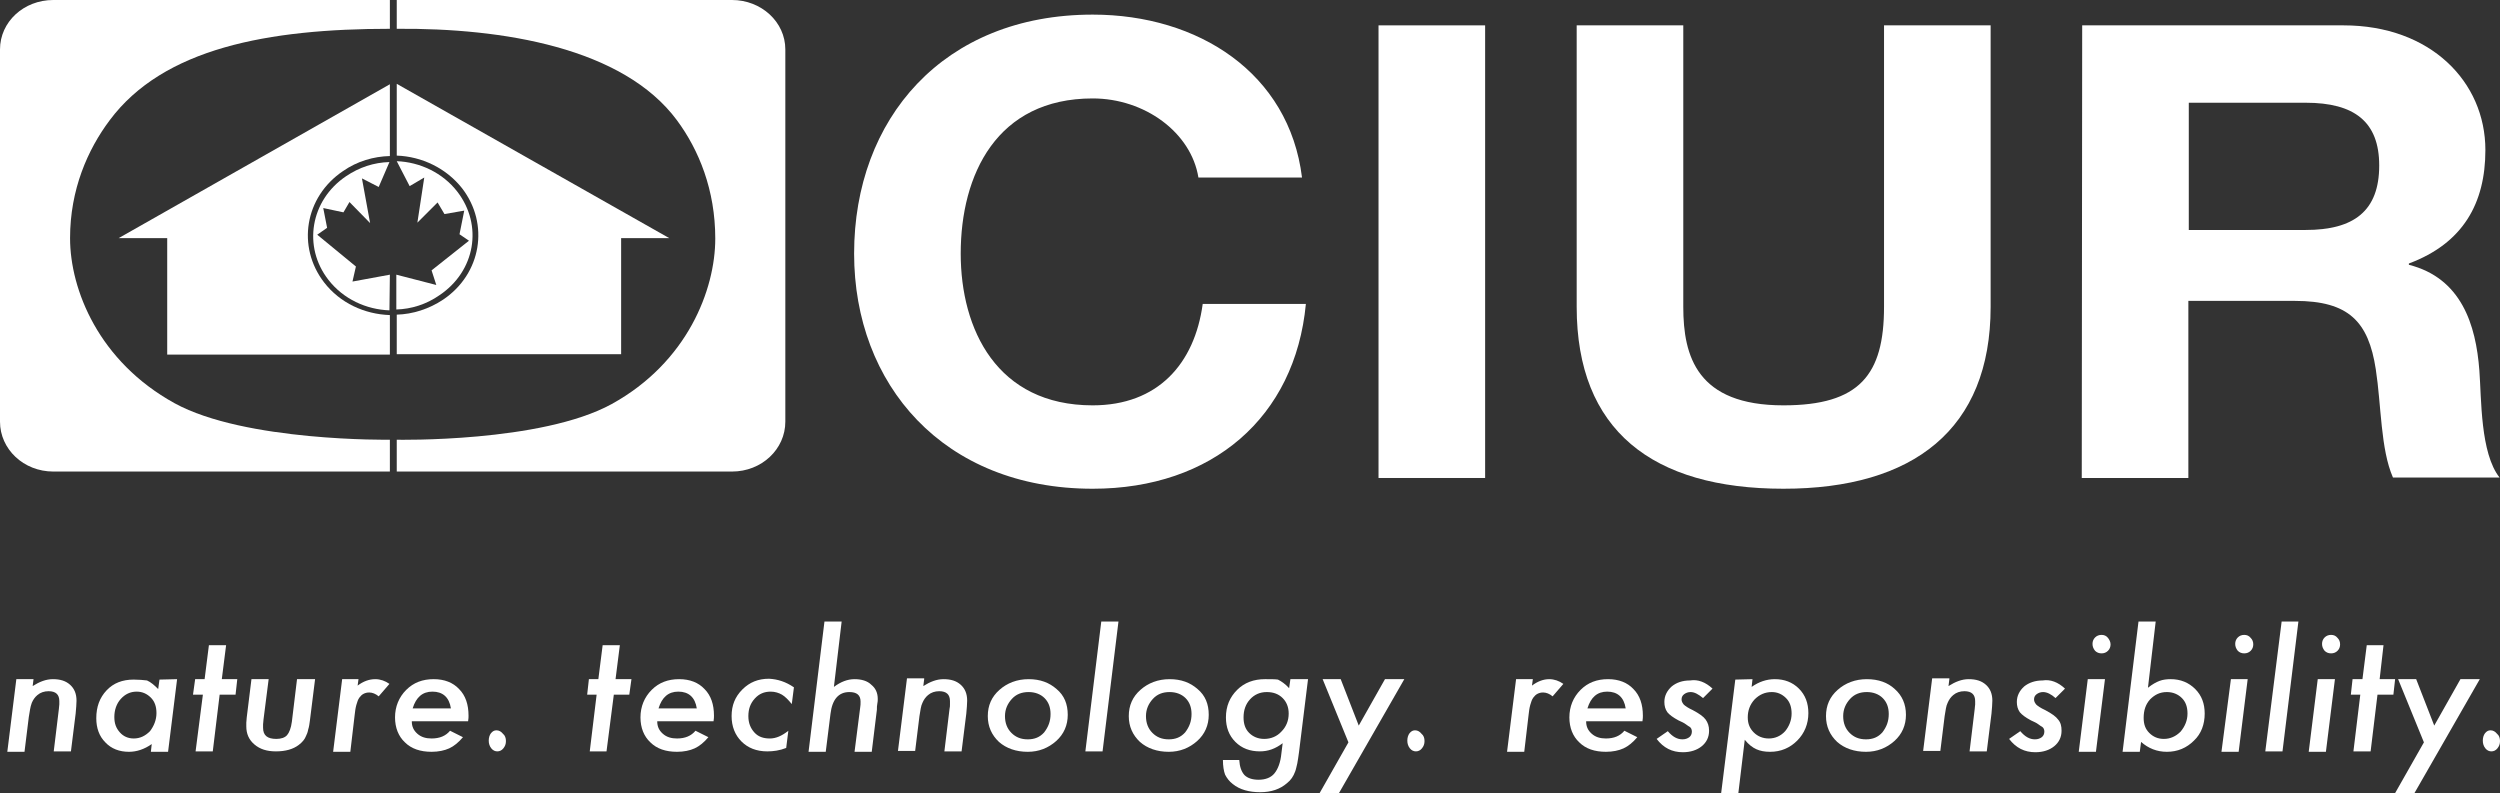 <svg xmlns="http://www.w3.org/2000/svg" xmlns:xlink="http://www.w3.org/1999/xlink" id="Vrstva_1" x="0px" y="0px" viewBox="0 0 581.6 184.5" style="enable-background:new 0 0 581.6 184.5;" xml:space="preserve"><rect x="0" y="0" width="581.6" height="184.5" fill="#333333" stroke="none"/><style type="text/css">	.st0{fill:#FFFFFF;}</style><path class="st0" d="M90.7,109.7v-7.4c0,0-33.7,0.5-50.1-8.5C23,84.1,16.3,67.4,16.3,55.4c0-11.3,4.1-20.6,9.2-27.4 C38,11.2,62.4,6.7,90.7,6.7V0H12.4C5.5,0,0,5.1,0,11.5v86.6c0,6.4,5.5,11.6,12.4,11.6H90.7z"></path><path class="st0" d="M92.3,109.7v-7.4c0,0,33.6,0.7,50-8.3c17.6-9.7,24.1-26.6,24.1-38.5c0-11.3-3.8-20.6-8.9-27.5 C145,11.1,117,6.5,92.3,6.7V0h78c6.8,0,12.4,5.1,12.4,11.5v86.6c0,6.4-5.5,11.6-12.4,11.6H92.3z"></path><path class="st0" d="M75.4,65.7c-6.4-8.3-4.5-19.9,4.4-25.9c3.3-2.3,7.1-3.4,10.9-3.5V19.6L27.6,55.4h11.3v27.1h51.8v-9.2 C84.8,73.1,79.1,70.5,75.4,65.7"></path><path class="st0" d="M92.3,19.5v16.7c5.8,0.2,11.5,2.9,15.2,7.6c6.4,8.3,4.5,19.9-4.4,25.9c-3.3,2.2-7.1,3.4-10.8,3.5v9.2h52.2v-27 h11.2L92.3,19.5z"></path><path class="st0" d="M90.7,63.9L82,65.5l0.8-3.5l-9-7.4l2.3-1.6l-0.9-4.6l4.7,1l1.4-2.4l4.8,4.9l-1.9-10.4l3.9,2l2.5-5.8 c-3.6,0.1-7,1.2-10.1,3.3c-8.3,5.6-10.1,16.4-4.1,24.1c3.5,4.5,8.8,6.9,14.2,7.1L90.7,63.9L90.7,63.9z"></path><path class="st0" d="M106.4,44.6c-3.4-4.4-8.7-6.9-14.1-7.1l3,5.8l3.4-2l-1.6,10.5l4.7-4.7l1.6,2.7L108,49l-1.1,5.5l2.2,1.5 l-8.7,6.9l1.1,3.4l-9.3-2.4V72c3.5-0.1,7-1.2,10-3.3C110.6,63.1,112.4,52.4,106.4,44.6"></path><path class="st0" d="M278.8,41.3c-1.7-10.5-12.5-18.4-24.6-18.4c-22.3,0-30.7,17.7-30.7,36.1c0,17.6,8.4,35.3,30.7,35.3 c15.1,0,23.7-9.6,25.6-23.6h24c-2.5,26.4-21.8,43-49.6,43c-34.8,0-55.5-24.3-55.5-54.7c0-31.3,20.7-55.6,55.5-55.6 c24.6,0,45.7,13.6,48.7,37.9C302.9,41.3,278.8,41.3,278.8,41.3z"></path><rect x="320.7" y="5.9" class="st0" width="24.8" height="105.3"></rect><path class="st0" d="M463.1,71.4c0,28.5-18,42.3-48.2,42.3c-30.5,0-48.1-13.6-48.1-42.3V5.9h24.8v65.5c0,11.5,3.2,22.9,23.3,22.9 c17.7,0,23.4-7.1,23.4-22.9V5.9h24.8L463.1,71.4L463.1,71.4z"></path><path class="st0" d="M509.2,53.5h27.2c11.2,0,17.1-4.4,17.1-15c0-10.2-5.8-14.6-17.1-14.6h-27.2V53.5z M484.4,5.9h60.8 c20.2,0,33,13.1,33,29c0,12.4-5.2,21.7-17.8,26.4v0.3c12.2,3.1,15.6,13.9,16.4,24.6c0.5,6.6,0.2,19.2,4.7,24.9h-24.8 c-2.9-6.6-2.7-16.8-4-25.2C551,74.8,546.4,70,533.9,70h-24.8v41.2h-24.8L484.4,5.9L484.4,5.9z"></path><path class="st0" d="M7.8,158l-0.2,1.6c1.6-1,3.1-1.6,4.7-1.6c1.7,0,3,0.4,4,1.3c1,0.9,1.5,2.1,1.5,3.7c0,0.8-0.1,1.8-0.2,3 l-1.1,8.8h-4l1.2-9.9c0-0.4,0.1-0.7,0.1-1s0-0.5,0-0.8c0-1.5-0.8-2.3-2.5-2.3c-1,0-1.9,0.3-2.6,0.9c-0.6,0.5-1,1.1-1.3,1.8 c-0.2,0.5-0.3,1-0.4,1.5s-0.2,1.1-0.3,1.8l-1,8.1h-4L3.8,158H7.8z"></path><path class="st0" d="M41.2,158l-2.1,16.9h-4l0.2-1.8c-1.7,1.2-3.5,1.8-5.3,1.8c-2.2,0-4.1-0.7-5.5-2.2c-1.4-1.4-2.1-3.3-2.1-5.6 c0-2.7,0.8-4.8,2.4-6.5s3.7-2.5,6.3-2.5c1.2,0,2.2,0.1,3.1,0.2c0.9,0.4,1.7,1.1,2.6,2l0.3-2.2L41.2,158L41.2,158z M36.4,165.9 c0-1.5-0.4-2.7-1.3-3.6c-0.9-0.9-2-1.4-3.3-1.4c-1.5,0-2.7,0.6-3.7,1.7c-1,1.1-1.5,2.6-1.5,4.2c0,1.5,0.4,2.6,1.3,3.6 c0.8,0.9,1.9,1.4,3.2,1.4c1.5,0,2.7-0.6,3.8-1.7C35.8,168.9,36.4,167.5,36.4,165.9"></path><polygon class="st0" points="51.1,161.6 49.5,174.8 45.5,174.8 47.2,161.6 44.9,161.6 45.4,158 47.6,158 48.6,150.1 52.6,150.1  51.6,158 55.2,158 54.8,161.6 "></polygon><path class="st0" d="M73.3,158l-1.2,9.6c-0.1,0.8-0.2,1.5-0.4,2.1c-0.1,0.6-0.3,1.1-0.5,1.5c-0.3,0.8-0.9,1.5-1.7,2.1 c-1.3,1-3.1,1.5-5.3,1.5c-2.1,0-3.7-0.5-5-1.6s-1.9-2.5-1.9-4.2c0-0.3,0-0.6,0-0.9s0.1-0.8,0.1-1.2l1.1-8.9h4l-1.2,9.4 c0,0.4-0.1,0.8-0.1,1.1s0,0.6,0,0.8c0,1.8,1,2.6,3.1,2.6c1.1,0,2-0.3,2.5-0.9c0.5-0.6,0.9-1.6,1.1-3.1l1.2-9.9L73.3,158L73.3,158z"></path><path class="st0" d="M83.4,158l-0.2,1.5c1.3-1,2.7-1.5,4.1-1.5c1.2,0,2.3,0.4,3.3,1.1l-2.5,2.9c-0.7-0.6-1.5-0.9-2.2-0.9 c-0.5,0-0.9,0.1-1.3,0.3s-0.7,0.5-1,0.9s-0.5,1-0.7,1.7s-0.3,1.5-0.4,2.4l-1,8.5h-4l2.1-16.9H83.4z"></path><path class="st0" d="M95.8,167.8c0,1.2,0.4,2.1,1.3,2.9c0.9,0.8,2,1.1,3.3,1.1c1.9,0,3.3-0.6,4.3-1.8l3,1.5c-1,1.2-2.1,2.1-3.2,2.6 s-2.5,0.8-4.1,0.8c-2.6,0-4.7-0.7-6.2-2.2c-1.5-1.4-2.3-3.4-2.3-5.8c0-2.5,0.9-4.7,2.6-6.4s3.8-2.5,6.4-2.5c2.5,0,4.5,0.8,5.9,2.3 c1.5,1.5,2.2,3.6,2.2,6.2c0,0.3,0,0.7-0.1,1.3L95.8,167.8L95.8,167.8z M104.9,164.8c-0.4-2.6-1.9-3.9-4.3-3.9 c-2.3,0-3.8,1.3-4.6,3.9H104.9z"></path><path class="st0" d="M117.7,172.4c0,0.7-0.2,1.2-0.6,1.7s-0.9,0.7-1.4,0.7s-1-0.2-1.4-0.7s-0.6-1.1-0.6-1.8s0.2-1.3,0.5-1.7 c0.4-0.5,0.8-0.7,1.3-0.7c0.6,0,1.1,0.3,1.5,0.8C117.5,171.1,117.7,171.7,117.7,172.4"></path><polygon class="st0" points="142.8,161.6 141.1,174.8 137.2,174.8 138.8,161.6 136.6,161.6 137,158 139.2,158 140.2,150.1  144.2,150.1 143.2,158 146.9,158 146.4,161.6 "></polygon><path class="st0" d="M152.9,167.8c0,1.2,0.4,2.1,1.3,2.9c0.9,0.8,2,1.1,3.3,1.1c1.9,0,3.3-0.6,4.3-1.8l3,1.5c-1,1.2-2.1,2.1-3.2,2.6 c-1.1,0.5-2.5,0.8-4.1,0.8c-2.6,0-4.7-0.7-6.2-2.2c-1.5-1.4-2.3-3.4-2.3-5.8c0-2.5,0.9-4.7,2.6-6.4c1.7-1.7,3.8-2.5,6.4-2.5 c2.5,0,4.5,0.8,5.9,2.3c1.5,1.5,2.2,3.6,2.2,6.2c0,0.3,0,0.7-0.1,1.3L152.9,167.8L152.9,167.8z M162.1,164.8 c-0.4-2.6-1.9-3.9-4.3-3.9c-2.3,0-3.8,1.3-4.6,3.9H162.1z"></path><path class="st0" d="M184.7,159.9l-0.5,3.9c-0.8-1-1.6-1.8-2.3-2.2s-1.6-0.7-2.6-0.7c-1.5,0-2.7,0.5-3.7,1.6s-1.5,2.4-1.5,4.1 c0,1.6,0.5,2.8,1.4,3.8s2.1,1.4,3.6,1.4c1.4,0,2.8-0.6,4.3-1.8l-0.5,4c-1.5,0.6-3,0.8-4.4,0.8c-2.5,0-4.5-0.8-6-2.3 s-2.3-3.5-2.3-5.9c0-2.5,0.8-4.5,2.5-6.2s3.7-2.5,6.2-2.5C180.9,158,182.8,158.6,184.7,159.9"></path><path class="st0" d="M195.8,144.6l-1.8,15.2c1.6-1.2,3.2-1.8,4.8-1.8s3,0.4,3.9,1.3c1,0.8,1.5,1.9,1.5,3.3c0,0.3,0,0.7-0.1,1.1 s-0.1,0.9-0.1,1.4l-1.2,9.8h-4l1.3-10.2c0.1-0.5,0.1-1,0.1-1.5c0-1.5-0.9-2.2-2.6-2.2c-2.5,0-4,1.7-4.4,5.1l-1.1,8.8h-4l3.7-30.3 L195.8,144.6L195.8,144.6z"></path><path class="st0" d="M215,158l-0.2,1.6c1.6-1,3.1-1.6,4.7-1.6c1.7,0,3,0.4,4,1.3c1,0.9,1.5,2.1,1.5,3.7c0,0.8-0.1,1.8-0.2,3 l-1.1,8.8h-4l1.2-9.9c0.1-0.4,0.1-0.7,0.1-1s0-0.5,0-0.8c0-1.5-0.8-2.3-2.5-2.3c-1,0-1.9,0.3-2.6,0.9c-0.6,0.5-1,1.1-1.3,1.8 c-0.2,0.4-0.3,0.8-0.4,1.3c-0.1,0.5-0.2,1.1-0.3,1.8l-1,8.1h-4l2.1-16.9h4V158z"></path><path class="st0" d="M248.4,166.3c0,2.4-0.9,4.5-2.7,6.1s-4,2.5-6.6,2.5c-2.7,0-5-0.8-6.7-2.3c-1.7-1.6-2.6-3.6-2.6-6 c0-2.5,0.9-4.5,2.7-6.1s4.1-2.5,6.8-2.5s4.8,0.8,6.5,2.3C247.6,161.8,248.4,163.8,248.4,166.3 M244.4,166.1c0-1.6-0.5-2.8-1.4-3.7 s-2.2-1.4-3.7-1.4c-1.6,0-2.9,0.5-3.9,1.6s-1.6,2.4-1.6,4s0.5,2.9,1.5,3.9s2.2,1.5,3.8,1.5s2.8-0.5,3.8-1.6 C243.9,169.1,244.4,167.8,244.4,166.1"></path><polygon class="st0" points="260.2,144.6 256.5,174.8 252.5,174.8 256.2,144.6 "></polygon><path class="st0" d="M281.2,166.3c0,2.4-0.9,4.5-2.7,6.1c-1.8,1.6-4,2.5-6.6,2.5c-2.7,0-5-0.8-6.7-2.3c-1.7-1.6-2.6-3.6-2.6-6 c0-2.5,0.9-4.5,2.7-6.1c1.8-1.6,4.1-2.5,6.8-2.5c2.7,0,4.8,0.8,6.5,2.3C280.4,161.8,281.2,163.8,281.2,166.3 M277.2,166.1 c0-1.6-0.5-2.8-1.4-3.7s-2.2-1.4-3.7-1.4c-1.6,0-2.9,0.5-3.9,1.6s-1.6,2.4-1.6,4s0.5,2.9,1.5,3.9s2.2,1.5,3.8,1.5 c1.6,0,2.8-0.5,3.8-1.6C276.7,169.1,277.2,167.8,277.2,166.1"></path><path class="st0" d="M304.3,158l-2.1,17c-0.1,1-0.3,1.9-0.4,2.6c-0.2,0.8-0.3,1.4-0.5,1.9c-0.4,1.1-1,2-1.9,2.7 c-1.6,1.4-3.7,2.1-6.2,2.1c-2.6,0-4.8-0.6-6.4-1.9c-0.8-0.6-1.4-1.4-1.8-2.2c-0.3-0.8-0.5-2-0.5-3.4h3.8c0.1,1.6,0.5,2.7,1.2,3.5 c0.7,0.7,1.8,1.1,3.3,1.1c1.6,0,2.9-0.5,3.7-1.5c0.8-1,1.4-2.5,1.6-4.6l0.3-2.4c-1.7,1.3-3.4,1.9-5.3,1.9c-2.3,0-4.2-0.7-5.7-2.2 s-2.2-3.4-2.2-5.7c0-2.6,0.9-4.7,2.6-6.4s3.9-2.5,6.5-2.5c1.3,0,2.3,0,3,0.1c0.8,0.4,1.7,1,2.6,2l0.3-2.1L304.3,158L304.3,158z  M299.8,166c0-1.5-0.5-2.7-1.4-3.6c-0.9-0.9-2.1-1.4-3.7-1.4s-2.9,0.6-3.9,1.7c-1,1.1-1.5,2.5-1.5,4.2c0,1.5,0.4,2.7,1.3,3.6 c0.9,0.9,2.1,1.4,3.5,1.4c1.6,0,3-0.6,4-1.7C299.2,169.1,299.8,167.7,299.8,166"></path><polygon class="st0" points="326.7,158 311.5,184.5 307,184.5 313.7,172.7 307.7,158 311.9,158 316.1,168.8 322.2,158 "></polygon><path class="st0" d="M331.4,172.4c0,0.7-0.2,1.2-0.6,1.7s-0.9,0.7-1.4,0.7s-1-0.2-1.4-0.7s-0.6-1.1-0.6-1.8s0.2-1.3,0.5-1.7 c0.4-0.5,0.8-0.7,1.3-0.7c0.6,0,1.1,0.3,1.5,0.8C331.2,171.1,331.4,171.7,331.4,172.4"></path><path class="st0" d="M356.6,158l-0.2,1.5c1.3-1,2.7-1.5,4-1.5c1.2,0,2.3,0.4,3.3,1.1l-2.5,2.9c-0.7-0.6-1.5-0.9-2.2-0.9 c-0.5,0-0.9,0.1-1.3,0.3s-0.7,0.5-1,0.9s-0.5,1-0.7,1.7s-0.3,1.5-0.4,2.4l-1,8.5h-4l2.1-16.9H356.6z"></path><path class="st0" d="M369,167.8c0,1.2,0.4,2.1,1.3,2.9c0.9,0.8,2,1.1,3.3,1.1c1.9,0,3.3-0.6,4.3-1.8l3,1.5c-1,1.2-2.1,2.1-3.2,2.6 s-2.5,0.8-4.1,0.8c-2.6,0-4.7-0.7-6.2-2.2c-1.5-1.4-2.3-3.4-2.3-5.8c0-2.5,0.9-4.7,2.6-6.4s3.8-2.5,6.4-2.5c2.5,0,4.5,0.8,5.9,2.3 c1.5,1.5,2.2,3.6,2.2,6.2c0,0.3,0,0.7-0.1,1.3L369,167.8L369,167.8z M378.2,164.8c-0.4-2.6-1.9-3.9-4.3-3.9c-2.3,0-3.8,1.3-4.6,3.9 H378.2z"></path><path class="st0" d="M398.4,160.2l-2.2,2.2c-1.1-0.9-2-1.4-2.9-1.4c-0.6,0-1.1,0.2-1.5,0.5s-0.6,0.7-0.6,1.2s0.2,0.8,0.5,1.2 c0.3,0.3,1,0.8,2.1,1.3c1.5,0.8,2.5,1.5,3,2.2s0.8,1.5,0.8,2.6c0,1.5-0.6,2.7-1.7,3.6c-1.1,0.9-2.6,1.4-4.4,1.4 c-2.5,0-4.5-1-6.1-3.1l2.6-1.8c1.1,1.3,2.2,1.9,3.4,1.9c0.7,0,1.2-0.2,1.6-0.5s0.6-0.8,0.6-1.3s-0.2-0.9-0.5-1.1 c-0.2-0.1-0.5-0.3-0.9-0.6s-1-0.6-1.7-0.9c-1.3-0.7-2.1-1.3-2.6-1.9c-0.5-0.7-0.7-1.5-0.7-2.4c0-1.4,0.6-2.6,1.7-3.6 c1.1-0.9,2.5-1.4,4.3-1.4C395,158,396.8,158.7,398.4,160.2"></path><path class="st0" d="M407.7,158l-0.2,1.8c1.7-1.2,3.5-1.8,5.4-1.8c2.2,0,4.1,0.7,5.6,2.2s2.2,3.4,2.2,5.7c0,2.5-0.9,4.7-2.6,6.4 s-3.8,2.6-6.3,2.6c-1.3,0-2.3-0.2-3.2-0.6c-0.9-0.4-1.8-1.1-2.7-2.2l-1.5,12.5h-4l3.3-26.5L407.7,158L407.7,158z M416.8,166 c0-1.5-0.4-2.7-1.3-3.6c-0.9-0.9-2-1.4-3.3-1.4c-1.6,0-2.9,0.6-4,1.7c-1.1,1.2-1.6,2.6-1.6,4.2c0,1.5,0.5,2.6,1.4,3.5 s2.1,1.4,3.5,1.4c1.5,0,2.8-0.6,3.8-1.7C416.2,169,416.8,167.6,416.8,166"></path><path class="st0" d="M443.4,166.3c0,2.4-0.9,4.5-2.7,6.1c-1.8,1.6-4,2.5-6.6,2.5c-2.7,0-5-0.8-6.7-2.3c-1.7-1.6-2.6-3.6-2.6-6 c0-2.5,0.9-4.5,2.7-6.1c1.8-1.6,4.1-2.5,6.8-2.5c2.7,0,4.9,0.8,6.5,2.3C442.5,161.8,443.4,163.8,443.4,166.3 M439.4,166.1 c0-1.6-0.5-2.8-1.4-3.7s-2.2-1.4-3.7-1.4c-1.6,0-2.9,0.5-3.9,1.6s-1.6,2.4-1.6,4s0.5,2.9,1.5,3.9s2.2,1.5,3.8,1.5 c1.6,0,2.8-0.5,3.8-1.6C438.9,169.1,439.4,167.8,439.4,166.1"></path><path class="st0" d="M453.5,158l-0.2,1.6c1.6-1,3.1-1.6,4.7-1.6c1.7,0,3,0.4,4,1.3c1,0.9,1.5,2.1,1.5,3.7c0,0.8-0.1,1.8-0.2,3 l-1.1,8.8h-4l1.2-9.9c0-0.4,0.1-0.7,0.1-1s0-0.5,0-0.8c0-1.5-0.8-2.3-2.5-2.3c-1,0-1.9,0.3-2.6,0.9c-0.6,0.5-1,1.1-1.3,1.8 c-0.2,0.4-0.3,0.8-0.4,1.3s-0.2,1.1-0.3,1.8l-1,8.1h-4l2.1-16.9h4V158z"></path><path class="st0" d="M480.4,160.2l-2.2,2.2c-1-0.9-2-1.4-2.9-1.4c-0.6,0-1.1,0.2-1.5,0.5s-0.6,0.7-0.6,1.2s0.2,0.8,0.5,1.2 c0.3,0.3,1,0.8,2.1,1.3c1.5,0.8,2.5,1.5,3,2.2c0.6,0.7,0.8,1.5,0.8,2.6c0,1.5-0.6,2.7-1.7,3.6c-1.1,0.9-2.6,1.4-4.4,1.4 c-2.5,0-4.5-1-6.1-3.1l2.6-1.8c1.1,1.3,2.2,1.9,3.4,1.9c0.7,0,1.2-0.2,1.6-0.5s0.6-0.8,0.6-1.3s-0.2-0.9-0.5-1.1 c-0.2-0.1-0.5-0.3-0.9-0.6s-1-0.6-1.7-0.9c-1.3-0.7-2.1-1.3-2.6-1.9c-0.5-0.7-0.7-1.5-0.7-2.4c0-1.4,0.6-2.6,1.7-3.6 c1.1-0.9,2.6-1.4,4.3-1.4C477,158,478.8,158.7,480.4,160.2"></path><path class="st0" d="M489.7,158l-2.1,16.9h-4l2.1-16.9H489.7z M491,149.9c0,0.6-0.2,1.1-0.6,1.5s-0.9,0.6-1.5,0.6s-1.1-0.2-1.5-0.6 c-0.4-0.5-0.6-1-0.6-1.6s0.2-1.1,0.6-1.5s0.9-0.6,1.5-0.6s1.1,0.2,1.5,0.7C490.7,148.8,491,149.3,491,149.9"></path><path class="st0" d="M501.5,144.6l-1.8,15.4c1-0.8,1.9-1.3,2.7-1.6c0.8-0.3,1.7-0.4,2.6-0.4c2.3,0,4.2,0.8,5.7,2.3 c1.5,1.5,2.2,3.4,2.2,5.7c0,2.5-0.8,4.7-2.5,6.3c-1.7,1.7-3.8,2.6-6.3,2.6c-2.3,0-4.3-0.8-6-2.3l-0.3,2.3h-4l3.7-30.3H501.5z  M508.9,166c0-1.5-0.4-2.7-1.3-3.6c-0.9-0.9-2.1-1.4-3.5-1.4c-1.6,0-2.8,0.6-3.9,1.7c-1,1.1-1.5,2.5-1.5,4.3c0,1.5,0.4,2.6,1.3,3.5 s2,1.4,3.4,1.4c1.5,0,2.8-0.6,3.9-1.7C508.3,169,508.9,167.6,508.9,166"></path><path class="st0" d="M522.9,158l-2.1,16.9h-4L519,158H522.9z M524.2,149.9c0,0.6-0.2,1.1-0.6,1.5c-0.4,0.4-0.9,0.6-1.5,0.6 s-1.1-0.2-1.5-0.6c-0.4-0.5-0.6-1-0.6-1.6s0.2-1.1,0.6-1.5c0.4-0.4,0.9-0.6,1.5-0.6s1.1,0.2,1.5,0.7 C524,148.8,524.2,149.3,524.2,149.9"></path><polygon class="st0" points="534.7,144.6 531,174.8 527,174.8 530.8,144.6 "></polygon><path class="st0" d="M543.2,158l-2.1,16.9h-4l2.1-16.9H543.2z M544.4,149.9c0,0.6-0.2,1.1-0.6,1.5c-0.4,0.4-0.9,0.6-1.5,0.6 s-1.1-0.2-1.5-0.6c-0.4-0.5-0.6-1-0.6-1.6s0.2-1.1,0.6-1.5c0.4-0.4,0.9-0.6,1.5-0.6s1.1,0.2,1.5,0.7 C544.2,148.8,544.4,149.3,544.4,149.9"></path><polygon class="st0" points="553.1,161.6 551.5,174.8 547.5,174.8 549.1,161.6 546.9,161.6 547.3,158 549.6,158 550.6,150.1  554.5,150.1 553.6,158 557.2,158 556.8,161.6 "></polygon><polygon class="st0" points="576.9,158 561.7,184.5 557.2,184.5 563.9,172.7 557.9,158 562.1,158 566.3,168.8 572.4,158 "></polygon><path class="st0" d="M581.6,172.4c0,0.7-0.2,1.2-0.6,1.7c-0.4,0.5-0.9,0.7-1.4,0.7s-1-0.2-1.4-0.7s-0.6-1.1-0.6-1.8s0.2-1.3,0.5-1.7 c0.4-0.5,0.8-0.7,1.3-0.7c0.6,0,1.1,0.3,1.5,0.8C581.4,171.1,581.6,171.7,581.6,172.4"></path></svg>